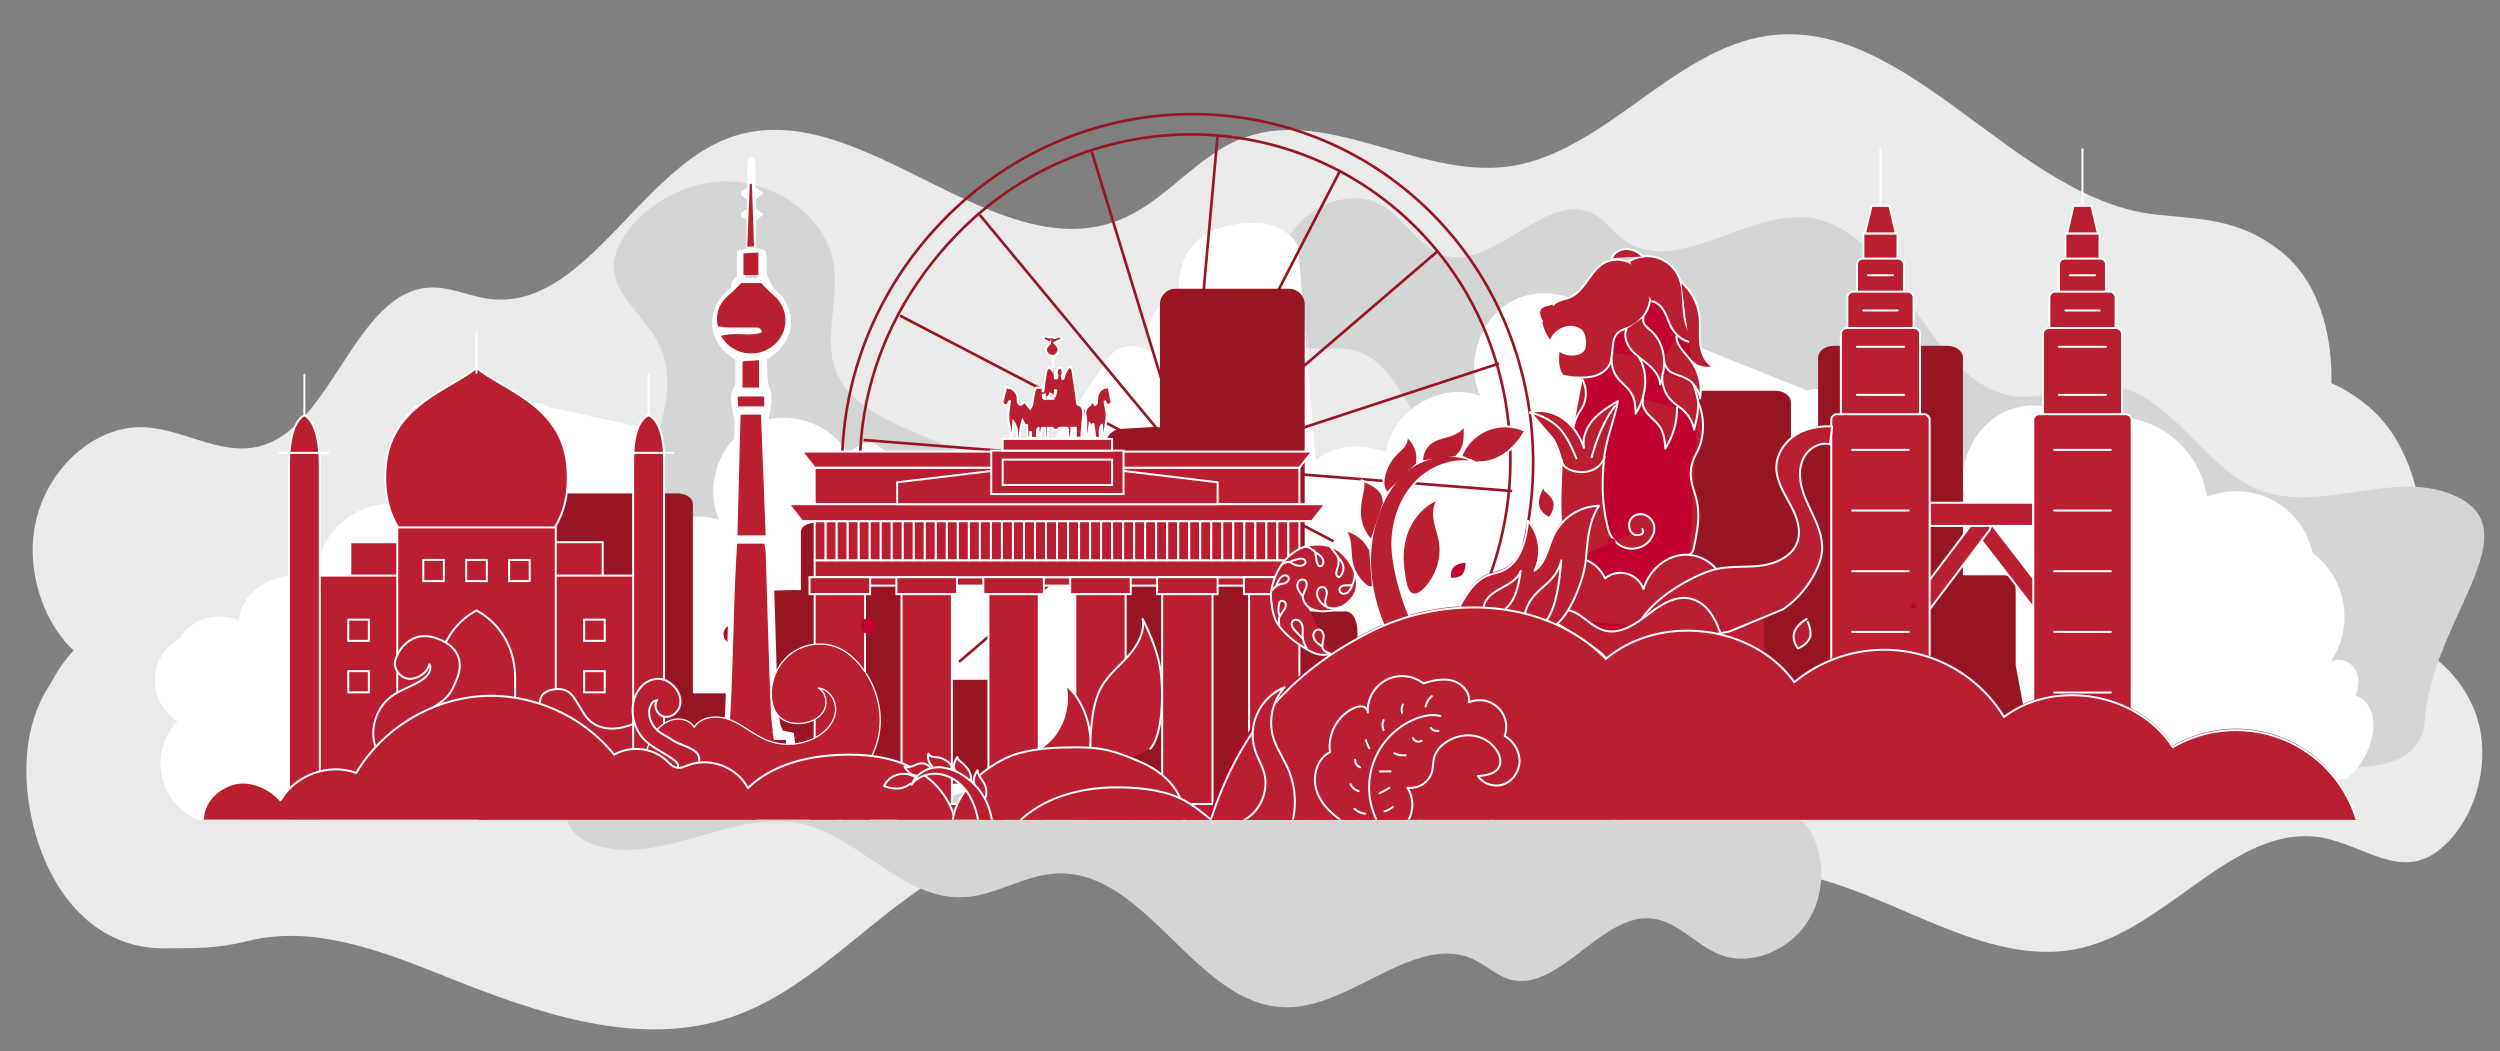 <svg xmlns="http://www.w3.org/2000/svg" xmlns:xlink="http://www.w3.org/1999/xlink" viewBox="0 0 1870.46 786.56"><rect x="0" y="0" width="1870.46" height="786.56" fill="#808080" stroke="none"/><defs><style>.a,.g,.o{fill:none;}.b{fill:#eaeaea;}.c{fill:#d4d5d5;}.d{clip-path:url(#a);}.e{fill:#fff;}.f{clip-path:url(#b);}.g,.h{stroke:#981524;}.g,.j,.k,.l,.m,.o{stroke-linecap:round;}.g,.j,.l,.m,.o{stroke-linejoin:round;}.g{stroke-width:2px;}.h{fill:#981524;stroke-width:3px;}.h,.k{stroke-miterlimit:10;}.i{fill:#c10230;}.j,.k,.l,.m,.n{fill:#ba1f31;}.j,.k,.m{stroke:#fff;}.j,.k,.o{stroke-width:1.5px;}.l{stroke:#ba1f31;}.o{stroke:#eaeaea;}.p{clip-path:url(#c);}.q{clip-path:url(#d);}</style><clipPath id="a"><rect class="a" x="16.67" y="10.39" width="1858" height="602.83"/></clipPath><clipPath id="b"><rect class="a" x="366.49" y="60.18" width="593.98" height="556.18" transform="translate(-2.35 4.66) rotate(-0.4)"/></clipPath><clipPath id="c"><rect class="a" x="-403.39" y="-1727.47" width="2740.61" height="881.4"/></clipPath><clipPath id="d"><rect class="a" x="235.37" y="-1399.11" width="593.98" height="556.18" transform="translate(7.87 3.7) rotate(-0.4)"/></clipPath></defs><title>RH website illustrations with countries 1.3</title><path class="b" d="M1854.58,541.48c-10.9-42.5-54.08-73-95.07-67.14-30.33,4.33-58.24,25.78-88.69,21.73-59.65-7.94-86-105.7-146-103.14-16.14.69-31,9.2-46.81,12.4-73.13,14.77-125.49-80.39-198.06-99.44-107.64-28.24-206.1,118.51-312.26,84.39-32.95-10.59-59.72-37.63-92.81-47.67-71.07-21.57-141.42,40.54-215.1,37.47-75.18-3.14-137.39-72.95-212.55-76.56C334,298.07,260.42,439.37,149,459.86c-37.08,6.82-64.66,9.06-94.35,33.36-32.46,26.57-40.09,71.68-31.88,114.6C33.55,664.32,68.74,710,123,709.53c24.56-.23,38.66.47,62.51-5.5,49.36-12.36,100.52,7.65,148.25,26.74,68.81,27.52,144.4,54,213.89,30.08,63.11-21.75,108-81,167.51-111.93,58-30.13,126.58-31.23,190.14-16.87,101.77,23,204.27,83.67,303.59,52.6,30.22-9.46,58.12-27.19,89.33-32.11,89.34-14.1,174.86,79.12,262.4,55.87,65.79-17.47,117.06-98.09,183.12-80.24,31.34,8.47,56.22,30.48,84.34,5.15C1851.81,612,1862.75,573.38,1854.58,541.48Z"/><path class="c" d="M454.27,634.5c46.68,8.55,96-27.6,142.58-18.74,45.69,8.69,78.93,59,126,55.4,21.9-1.71,42.63-15.32,64.53-17.4,70.56-6.69,107.54,102.5,178.07,99.81,47.55-1.8,94.83-55.77,137.33-35.63,9.22,4.37,17,12,26.74,14.8,36.37,10.34,68.16-49.07,106-45.57,19.32,1.79,33,19.71,50.93,26.9,24.21,9.73,55.56-3.74,69-29.66,10.11-19.45,9.55-46-1.61-63.25-13.21-20.45-32-9.82-52.55-8.88-43.37,2-62-57.59-99.53-78.43-50-27.72-117.3,20.2-169.85-1.86-18.36-7.71-32.64-23.21-49.67-33.71-56-34.48-128.51-10.07-194.6-9.94-41.27.08-83.16-10.57-113.93-38.46-12.77-11.57-23.33-25.79-33.71-40.16a738.59,738.59,0,0,0-83.53,13.49c2.6,15.79-110.56-2.45-106.74,52.36C454.68,546.81,384,621.63,454.27,634.5Z"/><g class="d"><path class="b" d="M25.49,397.11c6.71-44.59,44.6-79.75,83.4-77.41,28.71,1.73,56.55,21.24,84.69,14.35,55.11-13.49,71.82-116.17,128.09-118.91,15.15-.74,29.7,6.66,44.78,8.52,69.58,8.61,110.76-93.73,177.06-119.78C641.84,65.26,745.86,207,842.33,162.51c29.95-13.82,52.77-44,82.89-57.24,64.68-28.49,135.52,28.94,204.16,19.19,70-9.95,122.49-87.16,192.47-97.61,105.43-15.73,185.72,122.67,291.58,133.72,35.23,3.68,61.2,3.5,90.94,25.78,32.52,24.35,43.33,70,39.16,114.74-5.49,59-34.67,109-85.43,113.36-23,2-36.11,3.94-58.89-.05-47.15-8.26-93.35,16.86-136.42,40.72-62.08,34.41-130.59,68.38-197.52,50-60.78-16.67-107.56-73.45-165.74-99.86-56.69-25.72-120.89-20.7-179.14-.28-93.28,32.71-184.15,104.16-279.54,81.17-29-7-56.56-22.68-86.14-24.94-84.68-6.46-157,96.85-240.76,80.84C251,530,196.5,451.91,136.19,476.14c-28.61,11.5-50.07,36.31-78.43,12.84C33.82,469.18,20.44,430.58,25.49,397.11Z"/><path class="b" d="M25.53,551.13c7-52.23,46.4-93.42,86.76-90.68,29.87,2,58.84,24.87,88.11,16.81,57.34-15.81,74.72-136.1,133.26-139.31,15.76-.86,30.9,7.8,46.59,10C452.63,358,495.48,238.13,564.45,207.62,666.74,162.37,775,328.46,875.32,276.3c31.15-16.19,54.89-51.5,86.23-67.05,67.29-33.38,141,33.9,212.39,22.47,72.86-11.65,127.44-102.1,200.24-114.34C1483.86,99,1567.39,261.09,1677.53,274c36.64,4.31,63.66,4.1,94.6,30.2,33.83,28.53,45.07,82,40.74,134.41-5.72,69.07-36.07,127.71-88.88,132.8-23.9,2.3-37.56,4.62-61.26-.06-49.06-9.67-97.12,19.75-141.92,47.71-64.59,40.3-135.87,80.1-205.49,58.6-63.23-19.52-111.9-86-172.43-117-59-30.13-125.76-24.25-186.37-.32-97,38.31-191.57,122-290.81,95.08-30.2-8.19-58.84-26.57-89.61-29.22C488,618.68,412.74,739.72,325.62,721c-65.47-14.1-122.18-105.63-184.92-77.24-29.77,13.47-52.09,42.54-81.6,15C34.2,635.55,20.28,590.33,25.53,551.13Z"/><path class="c" d="M1832.28,369.12c-44.07-16.36-97,14.47-141-2.21-43.09-16.35-68.21-75.15-114.35-78.57-21.49-1.59-43.53,9.69-65.07,8.5-69.4-3.84-89.83-125.86-158.63-134-46.39-5.47-99.91,44.65-138.28,16.6-8.32-6.09-14.74-15.43-23.85-19.92-33.82-16.67-73.07,41.66-109.3,32-18.49-4.9-29.24-26.11-45.6-36.56-22.11-14.12-54.43-4.64-71.16,20.86-12.55,19.14-15.77,47.48-7.39,67.6,9.92,23.83,29.63,15.43,49.73,17.63,42.35,4.63,51.95,71,85.45,99,44.57,37.29,116.66-3.27,164.52,28.39,16.72,11.06,28.38,29.79,43.42,43.62,49.41,45.41,123.24,30.7,187.38,40.84,40,6.33,79.18,24.17,105.09,58.65,10.75,14.31,19,31.1,27,48a663.78,663.78,0,0,0,83-1.39c-.29-17.22,106.92,19.8,111-39.16C1819.47,462.43,1898.69,393.76,1832.28,369.12Z"/><path class="e" d="M1762.13,520.5c3-6.29,3.44-14.1-.24-20s-12.05-8.91-18.07-5.43A59.94,59.94,0,0,0,1732,415q-.9-.74-1.77-1.41a58.5,58.5,0,0,0-78-42.29l-1.27-.77A70.17,70.17,0,0,0,1557,316.28c-14.13-11.34-33.78-16.14-51.13-10.55-26.39,8.51-43.09,39.65-35.56,66.34-27.2-15.45-66.83,0-76.37,29.8-11.3-5.38-23.82-9.07-36.26-7.66s-24.7,8.67-29.55,20.21c-15.89-13.59-39.11-12.77-51.36,4.17l-35.19,111.08,300.57,83.67L1755,582.68c11.69-7.61,21-26.54,20.81-40.49C1775.73,533,1771.13,522.56,1762.13,520.5Z"/><path class="e" d="M829.39,267.57c12.64-16.65,32.73-4,32.73-4A31.3,31.3,0,0,1,862.7,236c7.46-14.93,19.52-12.06,19.52-12.06S874.75,178,919,168.81s52.25,16.08,52.25,16.08l24,292.05S974,550.67,956.46,550.67s-140-65-140-65L775.27,348.23Z"/><path class="e" d="M907.29,488.66l310.13,34L1422.51,458c10.3-9.4,16.4-29.59,14-43.33-1.59-9.09-7.81-18.61-17-19.19,1.92-6.68,1.11-14.47-3.47-19.7s-13.33-6.84-18.71-2.43a59.92,59.92,0,0,0-24.6-77.14c-7.31-4.19-12.92-6.82-20.89-4.07l-122.88-49.5c-11.66-12.17-24.94,4-24.94,4-13.56-24.19-47.39-34.39-72.06-21.73s-36.12,46.09-24.38,71.21c-29.34-10.86-65.94,10.8-70.55,41.74-12-3.48-25-5.1-37-1.7s-23,12.55-25.9,24.72c-17.87-10.84-40.66-6.29-50,12.42Z"/><path class="e" d="M643.68,439c-3.1-8.69-10.84-17-20-16,.76-6.92-1.35-14.45-6.75-18.83s-14.28-4.5-18.84.75A60,60,0,0,0,560.8,333c-7.92-2.89-13.89-4.53-21.28-.48L410.05,304.5c-13.55-10-23.9,8.18-23.9,8.18-17.45-21.56-52.52-25.9-74.7-9.26s-27.82,51.53-12,74.31c-30.75-5.76-63.18,21.77-62.49,53-12.44-1.41-25.48-.81-36.78,4.57s-20.53,16.25-21.35,28.74c-16.87-6.65-35.4-1.26-44,13.33a36,36,0,0,0-2,62.3,45.68,45.68,0,1,0,70.71,57.36L446,582.42,637.2,484.1C645.77,473.09,648.37,452.17,643.68,439Z"/><g class="f"><path class="c" d="M540.15,135.79c40.88-1.51,79,27.39,83.85,63.62,3.61,26.81-8.75,55.89,2.43,80.67,21.89,48.56,116.28,46.23,128.81,97.71,3.38,13.86-.6,28.58.44,42.82,4.83,65.73,103.3,86.06,138.37,142.77,52,84.1-55.5,204.66,1.43,286,17.67,25.26,48.6,41.12,65.81,66.63,37,54.8-1.44,130.13,19.55,191.82,21.42,62.94,99.55,98,121.4,160.83,32.92,94.62-75.86,192.69-66.7,292.34,3,33.16,7.86,57.11-6.63,88.42-15.84,34.24-54.5,52.11-95.1,56-53.45,5.12-103.24-13.16-116.21-59.28-5.88-20.87-10-32.65-10.53-54.37-1.1-45-31.75-83.28-60.71-118.92-41.76-51.37-84.29-108.75-80-173.71,3.93-59,46.08-112,59.14-170.31,12.72-56.78-3.26-115.19-31.89-165.44C647.81,883,567.92,811.4,571.26,719.36c1-28,10-56.14,6.75-83.85-9.44-79.3-114.37-128.23-115.14-208.31-.57-60.2,59.18-124,26.8-175.53-15.37-24.43-41.3-39.95-25.5-70.19C477.5,156,509.46,136.92,540.15,135.79Z"/></g><path class="e" d="M338,581.71l310.13,34,205.09-64.64c10.3-9.4,16.4-29.58,14-43.32-1.59-9.1-7.81-18.62-17-19.2,1.92-6.68,1.11-14.46-3.47-19.69S833.41,462,828,466.44a59.92,59.92,0,0,0-24.6-77.14c-7.31-4.19-12.92-6.81-20.89-4.06L659.66,335.73c-11.66-12.17-24.94,4-24.94,4-13.56-24.18-47.39-34.39-72.06-21.73s-36.12,46.09-24.38,71.21C508.94,378.37,472.34,400,467.73,431c-12-3.49-25-5.1-37-1.71s-23,12.55-25.9,24.72c-17.87-10.84-40.66-6.28-50,12.42Z"/><path class="g" d="M637.76,412.77c-21.33-85.85,1.24-179,67.5-247.51C805.85,61.24,969.42,58.45,1070.6,159c69.57,69.15,91.87,171.53,66.12,261.08"/><path class="g" d="M660.92,437.2c-35.8-88.28-16.13-188.28,54.76-261.58C810.19,77.88,963.89,75.26,1059,169.76c69.39,69,87.71,172.05,56.15,259.94"/><line class="g" x1="656.88" y1="424.34" x2="1120.63" y2="272.25"/><line class="g" x1="926.42" y1="471.18" x2="816.99" y2="114.17"/><line class="g" x1="674.05" y1="236.51" x2="996.97" y2="404.57"/><line class="g" x1="820.09" y1="481.3" x2="1001.97" y2="128.97"/><line class="g" x1="647.03" y1="329.27" x2="1130.48" y2="367.32"/><line class="g" x1="877.66" y1="471.37" x2="910.87" y2="102.86"/><line class="g" x1="733.47" y1="161.3" x2="966.22" y2="442.14"/><line class="g" x1="718.2" y1="494.65" x2="1075.32" y2="188.2"/><path class="h" d="M1014.11,551.45v-80.1c-1.3-14.32-8.47-12.37-8.47-12.37h-31V227.8a10.32,10.32,0,0,0-10.28-10.28H879.6a10.31,10.31,0,0,0-10.28,10.28v93.54l-6.59-.36-23.54,1.38a10.32,10.32,0,0,0-10.28,10.28V565.57a25.35,25.35,0,0,0-13.11,15c-3.31,10.88,2.84,34.07,2.84,34.07l203.51-2.84Z"/><path class="h" d="M1377.93,529V472.62c-1.31-10.09-8.47-8.71-8.47-8.71h-31V301.07c0-4-4.63-7.24-10.28-7.24h-84.8c-5.65,0-10.28,3.26-10.28,7.24V367l-6.59-.26-23.53,1c-5.66,0-10.28,3.26-10.28,7.25V539s-9.8,2.93-13.11,10.6,2.84,24,2.84,24l203.51-2Z"/><path class="i" d="M1161.33,227.19l-4.2,1.18a8.62,8.62,0,0,0-4.32,2.14,5.85,5.85,0,0,0-1.1,5,17.47,17.47,0,0,0,2.1,4.89,1.8,1.8,0,0,0,.86.92,1.71,1.71,0,0,0,1.43-.38,14.89,14.89,0,0,0,6.56-12.73"/><path class="i" d="M1153.4,242.18a35.18,35.18,0,0,0,6.67,13.62c2-7.73,11-12.89,18.65-10.75a9.76,9.76,0,0,1,4.31,2.33c2.29,2.27,2.79,5.77,2.85,9,0,2-.1,4.15-1.29,5.76a7.84,7.84,0,0,1-4.69,2.69,17.06,17.06,0,0,1-13.77-2.82c-.63,6.56-1.06,13.88,3.06,19a54.57,54.57,0,0,0,19.45,1.14c6.58-.63,13.29-4.1,15.93-10.16,3.32-7.64,0-18.3,6.53-23.51,2.09-1.67,4.78-2.33,7.26-3.33a26.5,26.5,0,0,0,1.36-48.55c-5.64-2.65-12.44-3.18-18.11-.58-11.63,5.34-15.32,21.52-27.13,26.46-4.2,1.76-9.36,2.06-12.26,5.57"/><path class="i" d="M1219.2,195.37a25.75,25.75,0,0,1,36.4,10.77c3.93,8,3.42,17.41,4.16,26.33s3.54,18.72,11.31,23.15c-8.09,2.53-16.77-3.43-20.71-10.94-1.94-3.68-3.09-7.73-5.08-11.38s-5.08-7-9.15-7.86"/><path class="i" d="M1216.81,246.34c-2.08,5.31.29,11.44,4,15.76s8.65,7.4,12.94,11.16,8.12,8.67,8.38,14.37a48.69,48.69,0,0,0,2.64-21c-.85-7.08-3.88-14-9.14-18.83a36.72,36.72,0,0,1-4.67-4.4c-1.31-1.69-2.09-4-1.31-6"/><path class="i" d="M1245,268c-.21,3.87,2.08,8.83,5.51,10.63s7.32,2.6,10.76,4.4A20.78,20.78,0,0,1,1272,298.1a37.94,37.94,0,0,0-7.13-28.6c-4.29-5.68-10.52-10.9-10.6-18"/><path class="i" d="M1206.14,263.8c-.65,4.54-.46,10.5,1.62,14.9,3.46,7.34,10,9.78,13.59,17.06,2.05,4.18,2.27,9,2.45,13.62,8.07-12.29,10.18-30.93,1.78-43"/><path class="i" d="M1257.82,211.05a40.1,40.1,0,0,1,13.65,25.27c.87,6.93-.09,14,.67,20.92s3.84,14.29,10.13,17.32c-5.57,1.62-13.26,0-16.84-4.6"/><path class="i" d="M1177.39,319.21a29.49,29.49,0,0,1,3.84-10.12c.78-1.28,1.66-2.5,2.41-3.81,3.66-6.38,4.51-12.1,1-18.59l-1.5-3.37L1234.9,210l32.36,33-.67,48.16,5.24,13.3c4.62,10.09,3.5,21-.93,31.22-1.11,2.56-2.59,4.95-3.65,7.53a28.14,28.14,0,0,0-2.15,13.38c.44,6.48,3.26,12.54,4.59,18.89,2.3,11,0,22.44-2.2,33.47l1.21,38.14-84.92-1.24s-9.27-28.82-9.81-30.17a110.34,110.34,0,0,1-5.24-18.64c-2.85-19.5.28-49.18-.47-52.31-3.75-15.53-10.75-26.84-23.72-36.17,8.55-2.57,18.15-.31,25.4,4.91S1177.39,319.21,1177.39,319.21Z"/><path class="i" d="M1125.55,458.29c.1-.81.63-5.61.75-6.41,1.27-8.51,6.14-16.62,13.59-20.91s17.46-4.24,24.35.9c1.3-8.42,10.23-14.43,18.73-13.8s16,6.89,19.5,14.64a18,18,0,0,1,28.33,7.85c3.65-12.31,14.08-22.79,26.75-24.94s26.74,5.2,30.87,17.37c3-5.17,10.44-6.56,15.9-4.08s7.51,13.18,9.39,18.87c0,0,7.75-7.61,18.81,5.19,12.33,14.28-2.87,57-2.87,57"/><path class="i" d="M1244.05,279.35c-.35-.3-.38,4.81-.34,5.27a24.92,24.92,0,0,0,8.3,16.53c2.19,1.92,4.71,3.44,6.91,5.34a26.26,26.26,0,0,1,8.61,15c1.32-5.94,2.8-11.74,3.08-17.82a27.4,27.4,0,0,0-1.24-8.22c-.71-2.58-1.92-8.64-4.26-9.92"/><path class="i" d="M1146.53,309.13a44.48,44.48,0,0,1,17.18,8.57c9.76,7.91,14.33,22.53,19.27,34.07"/><path class="i" d="M1209.4,304c-.36-.55-1.19,0-1.59.49-9.56,12.59-16.19,31.75-19.2,47.27"/><path class="i" d="M1206.06,192.83c1.85-4.12,6.49-6.59,11-6.53a17.66,17.66,0,0,1,12,5.56"/><path class="i" d="M1168.62,344.3c-.18,3.89,3.8,6.63,7.52,7.77a22.8,22.8,0,0,0,14.42-.07,16.48,16.48,0,0,0,10.06-10"/><path class="i" d="M1229.26,298.67c-1.07,3.9,1,8,3.63,11.06s6,5.48,8.36,8.77c3.5,4.88,4.49,11.12,4.65,17.12a55.94,55.94,0,0,0,8.83-30.65"/><path class="j" d="M1161.33,227.19l-4.2,1.18a8.62,8.62,0,0,0-4.32,2.14,5.85,5.85,0,0,0-1.1,5,17.47,17.47,0,0,0,2.1,4.89,1.8,1.8,0,0,0,.86.92,1.71,1.71,0,0,0,1.43-.38,14.89,14.89,0,0,0,6.56-12.73"/><path class="j" d="M1153.4,242.18a35.18,35.18,0,0,0,6.67,13.62c2-7.73,11-12.89,18.65-10.75a9.76,9.76,0,0,1,4.31,2.33c2.29,2.27,2.79,5.77,2.85,9,0,2-.1,4.15-1.29,5.76a7.84,7.84,0,0,1-4.69,2.69,17.06,17.06,0,0,1-13.77-2.82c-.63,6.56-1.06,13.88,3.06,19a54.57,54.57,0,0,0,19.45,1.14c6.58-.63,13.29-4.1,15.93-10.16,3.32-7.64,0-18.3,6.53-23.51,2.09-1.67,4.78-2.33,7.26-3.33a26.5,26.5,0,0,0,1.36-48.55c-5.64-2.65-12.44-3.18-18.11-.58-11.63,5.34-15.32,21.52-27.13,26.46-4.2,1.76-9.36,2.06-12.26,5.57"/><path class="j" d="M1219.2,195.37a25.75,25.75,0,0,1,36.4,10.77c3.93,8,3.42,17.41,4.16,26.33s3.54,18.72,11.31,23.15c-8.09,2.53-16.77-3.43-20.71-10.94-1.94-3.68-3.09-7.73-5.08-11.38s-5.08-7-9.15-7.86"/><path class="j" d="M1216.81,246.34c-2.08,5.31.29,11.44,4,15.76s8.65,7.4,12.94,11.16,8.12,8.67,8.38,14.37a48.69,48.69,0,0,0,2.64-21c-.85-7.08-3.88-14-9.14-18.83a36.72,36.72,0,0,1-4.67-4.4c-1.31-1.69-2.09-4-1.31-6"/><path class="j" d="M1245,268c-.21,3.87,2.08,8.83,5.51,10.63s7.32,2.6,10.76,4.4A20.78,20.78,0,0,1,1272,298.1a37.94,37.94,0,0,0-7.13-28.6c-4.29-5.68-10.52-10.9-10.6-18"/><path class="j" d="M1206.14,263.8c-.65,4.54-.46,10.5,1.62,14.9,3.46,7.34,10,9.78,13.59,17.06,2.05,4.18,2.27,9,2.45,13.62,8.07-12.29,10.18-30.93,1.78-43"/><path class="j" d="M1257.82,211.05a40.1,40.1,0,0,1,13.65,25.27c.87,6.93-.09,14,.67,20.92s3.84,14.29,10.13,17.32c-5.57,1.62-13.26,0-16.84-4.6"/><path class="j" d="M1176.86,418.65c-1.45-.11-2.35-1.6-2.89-2.95a110.34,110.34,0,0,1-5.24-18.64c-2.85-19.5.28-49.18-.47-52.31-3.75-15.53-10.75-26.84-23.72-36.17,8.55-2.57,18.15-.31,25.4,4.91s12.28,13.11,15.16,21.56c-1.38-7.55,1.94-15.35,7-21.12s11.75-9.83,18.33-13.78c-2.73,14.71-9,28.7-10.33,43.65-1.78,19.08-1.52,34.32,3.32,52.78,1.22,4.65,8.86,18.07,24.17,12.69a16.92,16.92,0,0,0,9.52-9.92c2.77-7.62-3.43-15.73-11.08-14.55-10.31,1.6-8.31,15.52-1.38,15.52s4.15-4.44,4.15-4.44"/><path class="j" d="M1122.89,458.65c.1-.82.64-5.69.76-6.5,1.29-8.63,6.23-16.86,13.78-21.21s17.71-4.3,24.7.92c1.32-8.54,10.37-14.64,19-14s16.17,7,19.76,14.85a18.29,18.29,0,0,1,28.74,8c3.7-12.49,14.28-23.11,27.12-25.29s27.12,5.27,31.3,17.61c3.09-5.24,10.6-6.65,16.13-4.14s7.61,13.37,9.52,19.14c0,0,7.87-7.72,19.08,5.27,12.5,14.47-2.91,57.78-2.91,57.78"/><path class="j" d="M1264.11,414.71c2.59-1.2,2.81-2.94,3.38-5.74,2.25-11,4.5-22.44,2.2-33.47-1.33-6.35-4.15-12.41-4.59-18.89a28.14,28.14,0,0,1,2.15-13.38c1.06-2.58,2.54-5,3.65-7.53,4.43-10.18,4.34-24.55-.29-34.64"/><path class="j" d="M1244.05,279.35c-.35-.3-.38,4.81-.34,5.27a24.92,24.92,0,0,0,8.3,16.53c2.19,1.92,4.71,3.44,6.91,5.34a26.26,26.26,0,0,1,8.61,15c1.32-5.94,2.8-11.74,3.08-17.82a27.4,27.4,0,0,0-1.24-8.22c-.71-2.58-1.92-8.64-4.26-9.92"/><path class="j" d="M1146.53,309.13a44.48,44.48,0,0,1,17.18,8.57c9.76,7.91,14.33,22.53,19.27,34.07"/><path class="j" d="M1209.4,304c-.36-.55-1.19,0-1.59.49-9.56,12.59-16.19,31.75-19.2,47.27"/><path class="j" d="M1206.06,192.83c1.85-4.12,6.49-6.59,11-6.53a17.66,17.66,0,0,1,12,5.56"/><path class="j" d="M1168.62,344.3c-.18,3.89,3.8,6.63,7.52,7.77a22.8,22.8,0,0,0,14.42-.07,16.48,16.48,0,0,0,10.06-10"/><path class="j" d="M1229.26,298.67c-1.07,3.9,1,8,3.63,11.06s6,5.48,8.36,8.77c3.5,4.88,4.49,11.12,4.65,17.12a55.94,55.94,0,0,0,8.83-30.65"/><path class="j" d="M1184,284.15a22.21,22.21,0,0,1-.32,21.13c-.75,1.31-1.63,2.53-2.41,3.81a29.49,29.49,0,0,0-3.84,10.12"/><path class="h" d="M745.48,555.12v-39c-1.3-7-8.46-6-8.46-6H706V397.55c0-2.75-4.62-5-10.28-5H611c-5.65,0-10.28,2.25-10.28,5v45.54l-6.59-.17-23.53.67c-5.66,0-10.28,2.25-10.28,5V562s-9.8,2-13.11,7.32S550,585.91,550,585.91l203.51-1.38Z"/><path class="h" d="M556.37,577.51V527.9c-1.3-8.88-8.46-7.67-8.46-7.67h-31V377c0-3.51-4.63-6.37-10.29-6.37H421.86c-5.65,0-10.28,2.86-10.28,6.37V435l-6.59-.23-23.53.86c-5.66,0-10.28,2.87-10.28,6.37V586.26s-9.8,2.58-13.11,9.32,2.84,21.11,2.84,21.11l203.51-1.76Z"/><path class="k" d="M403,407.91s25.92-16.4,21.25-60.79-48.47-55.78-67.74-72c-19.27,16.2-63.06,27.59-67.74,72S310,407.91,310,407.91Zm0,0"/><rect class="k" x="262.08" y="405.68" width="188.85" height="146.82"/><rect class="k" x="227.72" y="430.64" width="257.57" height="163.71"/><rect class="k" x="297.23" y="394.57" width="118.56" height="157.92"/><rect class="k" x="260.55" y="463.64" width="15.42" height="15.84"/><rect class="k" x="260.55" y="502.13" width="15.42" height="15.84"/><rect class="k" x="437.05" y="463.64" width="15.42" height="15.84"/><rect class="k" x="437.05" y="502.13" width="15.42" height="15.84"/><path class="k" d="M356.5,456.82s-28.9,13-28.9,50.81V552.5h57.81V507.63c0-37.79-28.91-50.81-28.91-50.81Zm0,0"/><path class="k" d="M496.84,344v230.5H473.72V344c0-19.21,4.57-30.15,11.56-33.43,7,3.28,11.56,14.22,11.56,33.43Zm0,0"/><path class="k" d="M239.29,348.93V613.25H216.14V484.73l0-11.56V348.93c0-22,4.54-34.57,11.56-38.33,7,3.76,11.56,16.31,11.56,38.33Zm0-3.59"/><rect class="k" x="316.68" y="418.93" width="15.42" height="15.84"/><rect class="k" x="380.91" y="418.93" width="15.42" height="15.84"/><rect class="k" x="348.8" y="418.93" width="15.42" height="15.84"/><line class="k" x1="208.98" y1="338.84" x2="245.81" y2="338.84"/><line class="k" x1="466.88" y1="338.84" x2="503.71" y2="338.84"/><line class="k" x1="227.73" y1="310.6" x2="227.73" y2="280.55"/><line class="k" x1="485.29" y1="310.6" x2="485.29" y2="280.55"/><line class="k" x1="356.5" y1="278.9" x2="356.5" y2="248.85"/><rect class="k" x="609.52" y="431.83" width="362.67" height="6.33"/><rect class="k" x="609.52" y="419.16" width="362.67" height="12.67"/><rect class="k" x="609.52" y="349.91" width="362.67" height="27.31"/><rect class="k" x="609.52" y="389.89" width="8.24" height="29.27"/><rect class="k" x="617.76" y="389.89" width="8.24" height="29.27"/><rect class="k" x="626" y="389.89" width="8.24" height="29.27"/><rect class="k" x="634.24" y="389.89" width="8.24" height="29.27"/><rect class="k" x="642.49" y="389.89" width="8.24" height="29.27"/><rect class="k" x="650.73" y="389.89" width="8.24" height="29.27"/><rect class="k" x="658.97" y="389.89" width="8.24" height="29.27"/><rect class="k" x="667.21" y="389.89" width="8.24" height="29.27"/><rect class="k" x="675.46" y="389.89" width="8.24" height="29.27"/><rect class="k" x="683.7" y="389.89" width="8.24" height="29.27"/><rect class="k" x="691.94" y="389.89" width="8.24" height="29.27"/><rect class="k" x="700.18" y="389.89" width="8.24" height="29.27"/><rect class="k" x="708.43" y="389.89" width="8.24" height="29.27"/><rect class="k" x="716.67" y="389.89" width="8.24" height="29.27"/><rect class="k" x="724.91" y="389.89" width="8.24" height="29.27"/><rect class="k" x="733.15" y="389.89" width="8.24" height="29.27"/><rect class="k" x="741.4" y="389.89" width="8.24" height="29.27"/><rect class="k" x="749.64" y="389.89" width="8.24" height="29.27"/><rect class="k" x="757.88" y="389.89" width="8.24" height="29.27"/><rect class="k" x="766.12" y="389.89" width="8.24" height="29.27"/><rect class="k" x="774.37" y="389.89" width="8.24" height="29.27"/><rect class="k" x="782.61" y="389.89" width="8.24" height="29.27"/><rect class="k" x="790.85" y="389.89" width="8.24" height="29.27"/><rect class="k" x="799.09" y="389.89" width="8.24" height="29.27"/><rect class="k" x="807.34" y="389.89" width="8.24" height="29.27"/><rect class="k" x="815.58" y="389.89" width="8.24" height="29.27"/><rect class="k" x="823.82" y="389.89" width="8.24" height="29.27"/><rect class="k" x="832.06" y="389.89" width="8.24" height="29.27"/><rect class="k" x="840.31" y="389.89" width="8.24" height="29.27"/><rect class="k" x="848.55" y="389.89" width="8.24" height="29.27"/><rect class="k" x="856.79" y="389.89" width="8.24" height="29.27"/><rect class="k" x="865.03" y="389.89" width="8.24" height="29.27"/><rect class="k" x="873.27" y="389.89" width="8.24" height="29.27"/><rect class="k" x="881.52" y="389.89" width="8.24" height="29.27"/><rect class="k" x="889.76" y="389.89" width="8.24" height="29.27"/><rect class="k" x="898" y="389.89" width="8.24" height="29.27"/><rect class="k" x="906.24" y="389.89" width="8.24" height="29.27"/><rect class="k" x="914.49" y="389.89" width="8.24" height="29.27"/><rect class="k" x="922.73" y="389.89" width="8.24" height="29.27"/><rect class="k" x="930.97" y="389.89" width="8.24" height="29.27"/><rect class="k" x="939.21" y="389.89" width="8.24" height="29.27"/><rect class="k" x="947.46" y="389.89" width="8.24" height="29.27"/><rect class="k" x="955.7" y="389.89" width="8.24" height="29.27"/><rect class="k" x="963.94" y="389.89" width="8.24" height="29.27"/><rect class="k" x="605.68" y="601.56" width="45.33" height="12.67"/><rect class="k" x="605.68" y="431.83" width="45.33" height="12.67"/><rect class="k" x="609.52" y="444.5" width="37.67" height="157.06"/><rect class="k" x="670.68" y="601.56" width="45.33" height="12.67"/><rect class="k" x="670.68" y="431.83" width="45.33" height="12.67"/><rect class="k" x="674.52" y="444.5" width="37.67" height="157.06"/><rect class="k" x="735.68" y="601.56" width="45.33" height="12.67"/><rect class="k" x="735.68" y="431.83" width="45.33" height="12.67"/><rect class="k" x="739.52" y="444.5" width="37.67" height="157.06"/><rect class="k" x="800.68" y="601.56" width="45.33" height="12.67"/><rect class="k" x="800.68" y="431.83" width="45.33" height="12.67"/><rect class="k" x="804.52" y="444.5" width="37.67" height="157.06"/><rect class="k" x="865.68" y="601.56" width="45.33" height="12.67"/><rect class="k" x="865.68" y="431.83" width="45.33" height="12.67"/><rect class="k" x="869.52" y="444.5" width="37.67" height="157.06"/><rect class="k" x="930.68" y="601.56" width="45.33" height="12.67"/><rect class="k" x="930.68" y="431.83" width="45.33" height="12.67"/><rect class="k" x="934.52" y="444.5" width="37.67" height="157.06"/><polygon class="k" points="981.52 389.89 600.18 389.89 590.18 377.22 991.52 377.22 981.52 389.89"/><polygon class="k" points="972.17 349.91 609.53 349.91 600.02 337.87 981.68 337.87 972.17 349.91"/><polygon class="k" points="911.02 377.22 911.02 360.86 791.12 346.39 671.22 360.86 671.22 377.22 911.02 377.22"/><rect class="k" x="741.62" y="337.14" width="99" height="32.5"/><rect class="k" x="750.18" y="328.39" width="81.88" height="8.75"/><rect class="k" x="750.18" y="343.89" width="81.88" height="19"/><path class="k" d="M751.91,303.12c1.61.47,2.2-.54,2.65-1.8.14-.37.32-.73.49-1.1l.46,0a23,23,0,0,1-.15,2.36c-1,5.5-1.52,10.93.08,16.48.7,2.46.4,5.22.52,7.84a2.67,2.67,0,0,1-.05.71h1.36c.31-4.12.59-8,.91-12.24a16.08,16.08,0,0,1,2.71,12.08c0,.06,0,.11,0,.16H763a43.54,43.54,0,0,1,2.06-13.1l2.12,4.17,1-.72c.13.14.26.22.27.3.16,3,.36,6.05.39,9.08a.56.56,0,0,1-.1.27h2.08v-4.35h.57v4.36h4.76c-.66-4.89-.32-7,.87-7.43.11,2.33.28,4.53.28,6.72a1.37,1.37,0,0,1-.22.71h1.5c.11-1.31.21-2.63.33-3.94,0-.48.24-.94.27-1.42.14-2.34.13-2.34,2.94-2a57.58,57.58,0,0,1-.13,7.31s0,0,0,0h1.8c.15-2.57.28-5,.42-7.42h3.19a2.84,2.84,0,0,0,4.47.67,2.47,2.47,0,0,1,1.44-.75c1.4-.1,2.82,0,4.22-.06,1.14-.06,1.52.41,1.53,1.48,0,2,.16,4,.13,6a.13.13,0,0,1,0,.06h2.09a6.44,6.44,0,0,1,0-2.63c.1-.78.32-1.55.36-2.33a24.2,24.2,0,0,0-.17-2.52h3.44v7.48h4.23c0-.73,0-1.4,0-2.07.18-2.67.39-5.33.61-8,.23-2.92.69-5.85.65-8.76,0-2.48-.73-4.86-3.57-5.84a2.2,2.2,0,0,1-1-1.54c-.38-2.34-.56-4.7-.89-7q-1.2-8.52-2.5-17a4.4,4.4,0,0,0-.77-1.81c-.67-.95-1.6-1.31-2.38-.2a23.87,23.87,0,0,0-2.41,4,29.65,29.65,0,0,0-1.2,4l-.58.18a5.26,5.26,0,0,1-.77-1.91c0-.75.77-1.49.74-2.21a8.79,8.79,0,0,0-.82-3.71,2.6,2.6,0,0,0-2.42-.21,8.1,8.1,0,0,0-1.24,3.38c-.11.58.51,1.26.53,1.9a6.74,6.74,0,0,1-.4,2.39,3,3,0,0,1-1.43-.1,17.67,17.67,0,0,1-.1-3.56,11.52,11.52,0,0,1,.79-2.34l-.64.06a8.34,8.34,0,0,1-.85-2.28c-.14-2.39,0-4.78-.15-7.17a2.08,2.08,0,0,1,1.3-2.25,4.4,4.4,0,0,0,.84-7.17,17.28,17.28,0,0,1-1.53-1.87l6-3c-1.24-.84-2.14-1.91-2.73-1.76-1.64.43-3.06,2.1-4.9.45,0,0-.17.14-.26.14-1,0-2.22.35-3.09,0-2.21-.94-2.21-1.05-3.66,1.4l5.39,2.8a7.17,7.17,0,0,1-1.2,1.64,4.37,4.37,0,0,0,.76,7.54c.65.32,1.36.53,2.26.87v10.87a4.52,4.52,0,0,0-.63-.85c-.77-.59-1.58-1.14-2.37-1.71a9.88,9.88,0,0,0-1.65,2.58,56.2,56.2,0,0,0-1,6c-.45,3.08-.87,6.17-1.3,9.25l-.49,0c.06-1.12.12-2.24.18-3.49-1.58,1-3.17,1.56-4.59.3a14.37,14.37,0,0,0-1.59,3,66.44,66.44,0,0,0-1.38,7.53,10.75,10.75,0,0,1-2,5.84c-1-1.34-2-2.51-2.81-3.74-1-1.49-1.72-1.49-2.79-.15a2.56,2.56,0,0,1-1.85.84,1.89,1.89,0,0,1-1.34-1.12,9.81,9.81,0,0,1-.55-3.22,8.14,8.14,0,0,0-2.58-6.26,21.51,21.51,0,0,0-3.3-2.23c-.6,1.14-1.82-.5-2.94-.83a17.16,17.16,0,0,1-.2,2.43c-.67,2.75-1.42,5.48-2.11,8.23A2.65,2.65,0,0,0,751.91,303.12ZM789.31,292l1,.16c-.31,1.35-.61,2.7-.91,4.05l-.44-.05C789.1,294.74,789.2,293.36,789.31,292Zm-5.7,5,.73.3c.49-1,1-2,1.38-2.82l2.6,1.89v2h-4.71Zm-1.88-1.84c0,1.09.09,2.15.15,3.42-2-.43-1.58-1.78-1.63-3Z"/><path class="k" d="M812.91,325.13a19.31,19.31,0,0,1,0,2.53h1.82c-.44-.71-.46-1.89-.31-3.78.17-2.14.5-4.27.82-6.91l1.52,1.86.89-1.59.51.18c.44,3.38.88,6.76,1.34,10.24H823c-.25-3.19-.71-6.42,1-9.42,0-.09.19-.14.39-.27.1.84.2,1.62.27,2.4.14,1.62.31,3.24.39,4.87a11.52,11.52,0,0,1-.1,2.42h1.38a81,81,0,0,1,.77-9.45c.73-4,1.4-7.9.3-11.94a50.42,50.42,0,0,1-.92-5.76l.48-.09c.12.37.12.85.37,1.09.64.62,1.55,1.71,2.07,1.57a4.65,4.65,0,0,0,2.23-2c.26-.42-.13-1.28-.26-1.93-.69-3.32-1.39-6.65-2.07-9.88-2.14,1-2.14,1-2.76.71a17.17,17.17,0,0,0-2.65,1.54,10.83,10.83,0,0,0-3.12,8.16c0,1.28,0,2.64-1.49,3.33-1.47-2.69-2.08-2.7-3.62-.27a3.14,3.14,0,0,1-.82.92,6.48,6.48,0,0,0-2.69,6.79C813.13,315.32,812.37,320.25,812.91,325.13Z"/><path class="h" d="M1506.59,497.72v-57c-1.3-10.19-8.46-8.8-8.46-8.8h-31V267.54c0-4-4.62-7.31-10.28-7.31h-84.79c-5.65,0-10.28,3.29-10.28,7.31v66.53l-6.59-.26-23.53,1c-5.66,0-10.28,3.29-10.28,7.31V507.76s-9.8,3-13.11,10.7,2.83,24.23,2.83,24.23l203.52-2Z"/><path class="i" d="M1158.78,462.91c-.6-.69-.19-1.77.34-2.51,4.58-6.42,14.73-5.06,21.45-.93s12.4,10.39,20,12.35c11.59,3,22.92-4.8,32.42-12.07s21-14.91,32.49-11.67c11.31,3.19,17.5,13.71,21.38,24.8"/><path class="j" d="M742.87,616.82c-2-7.14,13-33.1,21-43.9,6.49-8.78,17.55-13.29,24.37-21.81a46.81,46.81,0,0,0,9.08-38.62c12.7,10.36,19.81,30.67,18.34,47,.56-14.89,1.33-34,9.13-46.67,5.25-8.54,13.23-15,19.8-22.53s12-17.29,10.33-27.16c6.49,13.17,12.22,27,13.73,41.61s1.56,44.33-8,55.49"/><path class="i" d="M1092.38,452c5-8.78,10.61-18.12,19.87-22.15,3.87-1.69,8.13-2.32,12-4.05,13.34-6,17.58-22.65,19-37.2a34,34,0,0,1,4.86,37.19c8.79-6.09,10.14-18.29,15-27.82a38.83,38.83,0,0,1,33.22-20.74c-7.85,11.76-8.49,26.7-9.86,40.77s-4.41,29.3-15.19,38.44"/><path class="i" d="M1165.62,455.27c4.43-8.76,6.71-14.25,7.48-24,.4-5.08-.1-10.19.1-15.28s1.16-10.34,4.14-14.48c-6.89,3.67-13.41,12-16.32,19.26s-4.68,14.94-8.09,22-6.61,12.13-14.11,14.31"/><path class="i" d="M1110.22,453.24c1.41-6.36,7.6-10.31,13.34-13.39s12-6.55,14.19-12.69c-1.47,10.14-3.39,21.16-11,28"/><path class="i" d="M276.35,541.51a48.35,48.35,0,0,1,15.26-18.94c6.68-4.75,15-7.36,23.17-6.41.73.08,1.66.41,1.64,1.15"/><path class="i" d="M1093.74,430.11c-3.11,2.79-8.07,2.07-8.07,2.07s-1-4.84,2.12-8,8.8-3.09,8.8-3.09S1096.45,427.67,1093.74,430.11Z"/><path class="i" d="M1036.8,418.72c-2.08,5.8-9,8.33-9,8.33s-4.64-5.61-2.82-11.82c1.87-6.36,9.27-10.17,9.27-10.17S1038.62,413.66,1036.8,418.72Z"/><circle class="i" cx="649.84" cy="468.39" r="5.91"/><path class="i" d="M555.58,502.8a4.69,4.69,0,1,1-4.69-4.69A4.69,4.69,0,0,1,555.58,502.8Z"/><path class="i" d="M555.17,474.45a6.94,6.94,0,1,1-6.93-6.94A6.93,6.93,0,0,1,555.17,474.45Z"/><line class="j" x1="1406.92" y1="164.32" x2="1406.92" y2="111.71"/><line class="j" x1="1558.08" y1="164.32" x2="1558.08" y2="111.71"/><polygon class="j" points="1545.31 174.64 1570.86 174.64 1570.86 200.47 1545.31 200.47 1545.31 174.64 1545.31 174.64"/><polygon class="j" points="1569.66 174.64 1546.51 174.64 1551.42 154 1564.76 154 1569.66 174.64 1569.66 174.64"/><polygon class="j" points="1394.14 174.64 1419.7 174.64 1419.7 200.47 1394.14 200.47 1394.14 174.64 1394.14 174.64"/><polygon class="j" points="1418.5 174.64 1395.35 174.64 1400.25 154 1413.59 154 1418.5 174.64 1418.5 174.64"/><path class="j" d="M1575.67,197.93v29.18H1540.5V197.93a4.45,4.45,0,0,1,4.45-4.45h26.28a4.44,4.44,0,0,1,4.44,4.45Z"/><path class="j" d="M1528,459a6.64,6.64,0,0,1-5.28-2.6l-45.45-58.85a6.67,6.67,0,0,1,10.55-8.15l45.46,58.85A6.67,6.67,0,0,1,1528,459Z"/><path class="j" d="M1436.52,461.1a6.67,6.67,0,0,1-5.31-10.69l46-60.92a6.67,6.67,0,1,1,10.65,8l-46,60.92a6.65,6.65,0,0,1-5.33,2.66Z"/><polygon class="j" points="1521.27 393.5 1482.5 393.5 1443.74 393.5 1443.74 376.15 1521.27 376.15 1521.27 393.5 1521.27 393.5"/><path class="j" d="M1582.89,222.67v31.64h-49.61V222.67a4.45,4.45,0,0,1,4.45-4.45h40.71a4.45,4.45,0,0,1,4.45,4.45Z"/><path class="j" d="M1587.7,249.86v68.92h-59.22V249.86a4.44,4.44,0,0,1,4.45-4.44h50.32a4.45,4.45,0,0,1,4.45,4.44Z"/><path class="j" d="M1594.91,314.33v220h-73.64v-220a4.44,4.44,0,0,1,4.45-4.44h64.74a4.44,4.44,0,0,1,4.45,4.44Z"/><path class="j" d="M1424.51,197.93v29.18h-35.17V197.93a4.44,4.44,0,0,1,4.44-4.45h26.28a4.45,4.45,0,0,1,4.45,4.45Z"/><path class="j" d="M1431.72,222.67v31.64h-49.6V222.67a4.44,4.44,0,0,1,4.44-4.45h40.71a4.45,4.45,0,0,1,4.45,4.45Z"/><path class="j" d="M1436.53,249.86v68.92h-59.21V249.86a4.44,4.44,0,0,1,4.44-4.44h50.32a4.44,4.44,0,0,1,4.45,4.44Z"/><path class="j" d="M1443.74,314.33v220H1370.1v-220a4.44,4.44,0,0,1,4.45-4.44h64.75a4.44,4.44,0,0,1,4.44,4.44Z"/><line class="j" x1="1385.73" y1="518.13" x2="1428.11" y2="518.13"/><line class="j" x1="1385.73" y1="472.74" x2="1428.11" y2="472.74"/><line class="j" x1="1385.73" y1="427.35" x2="1428.11" y2="427.35"/><line class="j" x1="1385.73" y1="381.96" x2="1428.11" y2="381.96"/><line class="j" x1="1385.73" y1="336.58" x2="1428.11" y2="336.58"/><line class="j" x1="1536.89" y1="518.13" x2="1579.27" y2="518.13"/><line class="j" x1="1536.89" y1="472.74" x2="1579.27" y2="472.74"/><line class="j" x1="1536.89" y1="427.35" x2="1579.27" y2="427.35"/><line class="j" x1="1536.89" y1="381.96" x2="1579.27" y2="381.96"/><line class="j" x1="1536.89" y1="336.58" x2="1579.27" y2="336.58"/><line class="j" x1="1540.49" y1="295.44" x2="1575.67" y2="295.44"/><line class="j" x1="1540.49" y1="259.46" x2="1575.67" y2="259.46"/><line class="j" x1="1389.33" y1="295.44" x2="1424.51" y2="295.44"/><line class="j" x1="1389.33" y1="259.46" x2="1424.51" y2="259.46"/><line class="j" x1="1394.13" y1="232.28" x2="1419.7" y2="232.28"/><line class="j" x1="1545.3" y1="232.28" x2="1570.87" y2="232.28"/><line class="j" x1="1397.53" y1="205.97" x2="1416.31" y2="205.97"/><line class="j" x1="1548.7" y1="205.97" x2="1567.48" y2="205.97"/><circle class="i" cx="1205.74" cy="405.79" r="3.07"/><path class="i" d="M1433.66,453.4a2.15,2.15,0,1,1-2.15-2.15A2.16,2.16,0,0,1,1433.66,453.4Z"/><path class="i" d="M903.88,612.85c22.87-74.53,64.82-112.6,121.31-141.17s132-25,176.32,20.25c40.63-34.31,110-25.76,141,17.39a105.19,105.19,0,0,1,156.89,26c38.29-29,100.4-17.84,126.24,22.63a94.18,94.18,0,0,1,139,59.82S902.56,617.13,903.88,612.85Z"/><path class="j" d="M1222.67,481.49c-1.17-27.64,44.14-51.36,60.36-55.44,11.17-2.81,22.94-1.4,34.36-2.84s23.7-7,27.42-17.88c3.22-9.41-.93-19.66-5.68-28.41s-10.32-17.75-10.08-27.7c.24-9.57,6.17-18.46,14.21-23.65s17.93-7,27.49-6.51l-1.53,13.4c-7.93-2.09-16.48,3.24-20,10.64s-2.9,16.17-.5,24,6.45,15.05,9.68,22.58,5.7,15.71,4.69,23.84a42.08,42.08,0,0,1-3.79,12.25,75.51,75.51,0,0,1-25,30l-40.49,16.78-27.88,4.85-24.48.08Z"/><path class="e" d="M565.24,140.15l5.85,4.16-5.52,5.09v6.47l5.6,4.58-5.46,4.4v20.77l6.65,1.77c2.52,6.23.21,12.93,1.84,19.08,1.39,2.88,2.77,5.75,4.53,9.42,18.74,13.57,17.43,40.58-5,53,.54,7.41-.51,15,2.63,22.84,1.86,4.64.18,10.74-.08,16.18-.08,1.65-1.12,3.3-1.07,4.93q2.12,69.51,4.39,139c.79,24.73,1.45,49.46,2.34,74.18a125.29,125.29,0,0,0,1.72,14.92c.3,2,1.33,3.81,2,5.63l8.23,1.75c.49,3.42.93,6.59,1.4,9.91l6.71,1.86c.4,3.23.8,6.56,1.28,10.48,2.39.23,4.72.64,7,.65,11.94.07,23.88,0,35.82.09a50.22,50.22,0,0,1,6.51.82c1.3,3.43.28,4.87-2.3,5.22a36.17,36.17,0,0,1-4.66.12H501.51c-.28-1.94-.47-3.31-.83-5.79h20.38c.66-4.43,1.17-7.9,1.7-11.46l6.41-1.65c.47-3.09,1-6.4,1.52-10.1l8.45-1.69c2.84-5.32,3.29-11.21,3.5-17,.89-24.55,1.54-49.11,2.35-73.67q2.29-70,4.59-140c.08-2.78-1-5.59-1.52-8.4-1.08-6.07-2.52-12.16,1.08-17.95a5.38,5.38,0,0,0,1.09-2.28c.08-6.18,0-12.37,0-18.53-22.77-13-22.35-39.77-3.55-53.41.22-1.37.46-2.9.74-4.7l3.94-4.47V187.83l7.12-1.94V164.8c-.89-1.69-5.18-1.5-3.73-5.7l4.07-2.8v-6.77c-1.14-2.44-5.61-2.11-4.07-6.31l3.68-2.52c2.38-7.44-1.37-16,2.35-23.45,4.36.72,4.4,3,4.41,5.33ZM553.13,402.24c-3,48.56-2.36,96.56-6.14,144.57h31.2c-.81-5.89-1.9-11.13-2.17-16.41-.77-15.2-1.29-30.41-1.77-45.62-.81-25.58-1.49-51.18-2.28-76.76a52.39,52.39,0,0,0-.8-5.78Zm-11-149.66a53.61,53.61,0,0,0,4,5.1,23.24,23.24,0,0,0,33.45-.84,23.5,23.5,0,0,0-2.2-33.83c-2.65-2.29-5-5-8.27-8.3H555.7c-3.1,3.18-5,5.55-7.32,7.45-7.11,5.85-10.46,13-8.7,22.74,2.22.25,4.22.63,6.23.66,6.4.09,12.79,0,19.19.06,2.28,0,4.65,0,5.24,4.43C561.67,253.52,552,249.8,542.08,252.58Zm13.41,56.9c-.72,29-1.42,57.34-2.12,85.85H572c-1.08-28.88-2.13-57.09-3.21-85.85Zm-27.4,261.28h68.07v-5.21H528.35C528.26,567.35,528.2,568.64,528.09,570.76ZM588,553.62H536.23c.16,2,.26,3.41.36,4.64,7.56,1.72,49.83,1.3,51.7-.77C588.23,556.56,588.14,555.28,588,553.62ZM567.35,270.17l-10.52.82v18h10.52Zm-.43-77.5-9.43.68V208h9.43ZM571,296.42H553.53c.1,2.25.17,4,.26,6.05H571Z"/><path class="e" d="M486.67,573.48c-.19,3.77-2.71,4.21-5.15,3.85-5-.73-10.87,2.47-15.11-2.81C469.74,570.43,481.79,570,486.67,573.48Z"/><path class="e" d="M431.88,574.22c3.93-4.3,16.76-4.18,19.94,0C449.13,578.7,435.67,578.92,431.88,574.22Z"/><path class="e" d="M563,420.85c4.35,5.92,1.69,12.56,2.09,18.66.15,2.26-1.57,3.31-3.91,2.68C557.87,437.05,558.55,424.09,563,420.85Z"/><path class="l" d="M552,407.25c-3.29,50.49-2.55,100.39-6.64,150.3h33.7c-.87-6.13-2.05-11.57-2.34-17.06-.84-15.8-1.4-31.61-1.92-47.42-.87-26.6-1.61-53.21-2.45-79.81a55.46,55.46,0,0,0-.87-6Z"/><path class="l" d="M540.08,251.67a54.09,54.09,0,0,0,4.28,5.3,25.79,25.79,0,0,0,36.13-.87c9.76-10.21,8.63-26-2.38-35.17-2.86-2.37-5.36-5.15-8.93-8.63H554.79c-3.34,3.31-5.41,5.77-7.9,7.75-7.68,6.08-11.3,13.52-9.4,23.64,2.4.26,4.56.65,6.73.68,6.91.1,13.82,0,20.73.07,2.46,0,5,0,5.66,4.6C561.24,252.65,550.81,248.78,540.08,251.67Z"/><path class="l" d="M554.56,310.83c-.77,30.15-1.53,59.6-2.29,89.25h20.07c-1.16-30-2.3-59.35-3.46-89.25Z"/><path class="l" d="M525,582.45h73.51V577H525.25C525.16,578.9,525.09,580.25,525,582.45Z"/><path class="l" d="M589.7,564.63H533.77c.16,2.09.28,3.54.38,4.82,8.16,1.8,53.83,1.35,55.84-.8C589.92,567.69,589.82,566.36,589.7,564.63Z"/><path class="l" d="M567.38,270l-11.36.86v18.66h11.36Z"/><path class="l" d="M566.9,189.39l-10.18.71v15.19H566.9Z"/><path class="l" d="M571.28,297.25H552.44c.11,2.34.2,4.19.29,6.29h18.55Z"/><path class="m" d="M641.89,580.35a59.87,59.87,0,0,0,16.66-40.73A65.11,65.11,0,0,0,643.73,498c-4.73-5.78-10.56-10.84-17.47-13.67a35.79,35.79,0,0,0-34.32,4.57,38.2,38.2,0,0,0-14.86,31.5c.22,6.22,2.19,12.75,7,16.73,4.14,3.45,9.85,4.51,15.22,4.1,6.61-.51,13.43-3.41,16.84-9.1s2-14.29-3.88-17.29c8.3.64,14,10,12.79,18.23s-7.69,14.9-15,18.81a43.68,43.68,0,0,1-36.68,1.77c-9.37-3.88-17.14-11-26.5-14.84s-22.08-3.35-27.41,5.28c-3.34-5.57-11.06-7.32-17.24-5.31s-10.95,7-14.63,12.32c.86-.65-.46,0,0,0l-7.38,19.6s0,21.68,18.58,26S552,613.44,568.11,612.2,601.56,611,608.37,611s20.44,1.86,20.44,1.86Z"/><polygon class="n" points="560.97 137.63 559.1 184.61 564.15 184.28 562.54 137.5 560.97 137.63"/><path class="j" d="M280.94,558.86c-4.52-13.44.53-29.43,12-37.87,7.28-5.37,16.48-7.71,23.8-13,3.53-2.57,6.78-7.23,4.48-11-.9,4-4,7.16-7.61,9.07a14,14,0,0,1-8.11,1.76c-5.24-.65-9.41-5.44-10.11-10.61s9.54-27.89,32-19.38c19.86,7.54,17.6,22.29,14.66,29.59-4.81,11.94-6.72,14.51-17.56,21.6"/><path class="j" d="M408.15,561.46a13.19,13.19,0,0,1-9,3.74,28.11,28.11,0,0,1-9.84-1.7c-3.34-1.09-6.68-2.51-9.16-5s-3.93-6.25-2.84-9.59c1.49-4.61,6.93-6.62,11.76-7a19.45,19.45,0,0,1,5.65.29c4.59,1,8.29,4.25,12.1,7s8.41,5.18,13,4.22"/><path class="j" d="M428.63,543.28a31.47,31.47,0,0,1-14.95-3.73c-3.72-2-7.14-4.89-8.8-8.78s-1.2-8.85,1.87-11.76a13.34,13.34,0,0,1,6.92-3.06c3.86-.69,8.07-.54,11.38,1.55,2.77,1.76,4.58,4.65,6.3,7.44q2.85,4.62,5.69,9.23c1.79,2.91,11.31,17.14,36,7.84"/><path class="j" d="M507.1,573.94c.92-1.48-.45-3.32-1.8-4.44-7.25-6-16.56-9.37-23.17-16.08a31.36,31.36,0,0,1-8.18-28,23.9,23.9,0,0,1,7.67-13.47c4.05-3.36,9.71-4.95,14.77-3.47a17.25,17.25,0,0,1,6.64,3.86c4.08,3.68,6.8,9.23,5.89,14.65s-6.16,10.12-11.6,9.31-9-8.15-5.56-12.42c-3.85.2-6,4.71-6.05,8.56a18.6,18.6,0,0,0,6.17,14c3,2.7,6.89,4.31,10.22,6.65,8.27,5.82,22.35,6.5,20.95,16.52"/><path class="o" d="M1071.74,605.66c13.3-13.53,32.79-21.79,51.49-18.58,12.11,2.07,22.9,8.59,34,13.94s23.48,9.67,35.47,7c13-2.93,23.13-14,27.37-26.62"/><path class="o" d="M1220.71,594.69a45.55,45.55,0,0,1-38.11,29.14"/><path class="o" d="M1161.18,602.32c-.58-3.41,1.5-6.76,4.11-9s5.78-3.8,8.48-6a23.31,23.31,0,0,0,8.33-21.06,27.6,27.6,0,0,1,6.17,25.42c4.77-3.31,7.06-9.25,7.77-15s.11-11.6.47-17.39c.72-11.4,6.28-23.52,16.91-27.68q-1.12,6.82-2.26,13.66c-.71,4.25-1.39,8.74.11,12.78,1,2.64,2.81,4.86,4.29,7.25A30.17,30.17,0,0,1,1220,580.8"/><path class="o" d="M1169.61,607.45a9.29,9.29,0,0,1,2.52-9.48c3-2.71,8-3.93,8.65-7.9a22.65,22.65,0,0,1-2.18,18.1"/><path class="o" d="M1197.71,603.93c-1.16-3.29,0-7,1.65-10s3.8-5.93,4.84-9.26c1.59-5.08.39-10.56-.81-15.74-.23,3.41,3.12,5.79,5.4,8.36a16.1,16.1,0,0,1,2.45,17.18"/><path class="o" d="M967.78,657.59a26.33,26.33,0,0,1,7.79-12.92c13.33-12.06,35.22-7.95,50.28-17.76,11.06-7.21,16.53-22,12.78-34.7-1.53-5.2-4.4-9.9-6.2-15a38.55,38.55,0,0,1,21.76-48.49,39.92,39.92,0,0,0-8.58,37.71c2.48,8.22,7.58,15.38,11,23.25a61.82,61.82,0,0,1,4.42,34.15c-.8,5.16-2.32,10.32-5.41,14.53a22.54,22.54,0,0,1-3.56,3.81"/><path class="o" d="M1030.54,556a47.34,47.34,0,0,1,12.25-37.91c3.61-3.86,8.29-7.24,13.57-7.36,7-.16,13.19,5.92,14.39,12.81s-1.91,14.05-6.87,19c-4.29,4.26-9.92,7.18-13.47,12.07-2.84,3.92-4.08,8.78-4.65,13.59"/><path class="o" d="M1050.76,578.69c-1.65-.12-2.32-2.17-2.46-3.82a27.77,27.77,0,0,1,4.47-18.06c3.62-5.19,9.61-8.84,15.93-9a7.15,7.15,0,0,1,3.85.81c2,1.25,2.68,3.9,2.66,6.28-.06,7.47-4.84,14-9.06,20.13s-8.24,13.47-6.55,20.75"/><path class="o" d="M1029,558.57a33.41,33.41,0,0,0-2.2-9.76c-1.17-3-3.09-6.06-6.19-6.88a7.66,7.66,0,0,0-7.53,2.75,14.2,14.2,0,0,0-2.88,7.82,25.25,25.25,0,0,0,6.72,19.5c5.91,6.24,14.83,9.23,20,16.09"/><path class="o" d="M996.52,635.1a48.34,48.34,0,0,1,15.27-18.93c6.68-4.75,15-7.36,23.17-6.42.73.09,1.65.42,1.64,1.15"/><path class="o" d="M1059.36,598.47A18,18,0,0,1,1074.05,612a23,23,0,0,1,12.61-5.22c2.65-.23,5.95.47,6.68,3a11.66,11.66,0,0,1,22.69,3.67"/><path class="o" d="M1068.56,571.39c3.9,6.06,11.58,8.51,18.76,9.08,13.36,1,27.2.64,39.59-4.45,6.48-2.67,12.43-9.32,17.17-14.48a39,39,0,0,0,7.2-12.19c5.42-13.68,6.12-29.64-.33-42.86s-20.73-22.89-35.4-21.76a43.82,43.82,0,0,0-14.52,4c-7.32,3.29-14.36,8.23-17.73,15.51-5.62,12.17,1,27.11,11.54,35.45,3.9,3.1,8.46,5.63,13.42,6.16s10.35-1.22,13.27-5.27"/><path class="o" d="M1068.8,571.55c5.88,1.59,8.66.63,10.6-2.54,1.45-2.37,2.08-5.17,3.55-7.53s4.3-4.31,6.92-3.38c2.45.86,3.53,4,2.65,6.47a8.36,8.36,0,0,1-5.73,4.82,24.43,24.43,0,0,1-7.73.53"/><path class="o" d="M1090.66,579.66a25.39,25.39,0,0,0,9.5-7.44c1.5-2,2.62-4.25,4.15-6.21s3.63-3.69,6.1-4,5.26,1.35,5.54,3.83a5.24,5.24,0,0,1-2.55,4.66,15.5,15.5,0,0,1-5.25,1.84l-8.84,1.94"/><path class="o" d="M1124.9,575.79c1.77-1.25,4.25-5.12,4.2-7.29s0-5.23,0-7.39.7-4.54,2.54-5.69,4.86-.24,5.12,1.91a4.71,4.71,0,0,1-.63,2.54c-1.69,3.44-3.06,6.43-6.29,8.5"/><path class="o" d="M1149.13,551.68c-.33-2.39-.68-4.85-2-6.89s-3.17-3.31-4.43-5.21-1.59-4.84.26-6.18c1.62-1.16,4.06-.34,5.22,1.28a8.92,8.92,0,0,1,1.19,5.73,25.54,25.54,0,0,1-.94,5.49"/><path class="o" d="M1155,525.86c-.29-1.76-2.52-4.88-4.25-5.34s-3.55-.38-5.31-.67a12.68,12.68,0,0,1-5.45-2.33c-1.86-1.4-3.34-4.14-1.87-5.95a3.5,3.5,0,0,1,3.91-.8,8.71,8.71,0,0,1,3.32,2.62c2,2.3,3.67,3.82,5.07,6.54"/><path class="o" d="M1146.16,499.56c.16-.73-4.05-1.34-4.8-1.31l-8.37.33c-2.35.09-4.8.2-6.88,1.31s-3.69,3.5-3.08,5.78a2.4,2.4,0,0,0,1.76,1.86,2.47,2.47,0,0,0,1.2-.14c2.74-.85,4.54-3.39,6.49-5.5s4.08-4.58,6.81-3.67"/><path class="o" d="M1125.46,486.43,1114.65,490c-3.32,1.1-6.79,2.28-9.21,4.8a11,11,0,0,0-2.83,9.48,2.15,2.15,0,0,0,.78,1.49,1.81,1.81,0,0,0,1.48.11c3.24-.91,3.72-5.16,4.89-8.32s3.16-6.26,6-7.7"/><path class="o" d="M1093.67,492.87c-2.83,1.76-5.15,9.24-5.74,12.51a18.79,18.79,0,0,0-.42,6.37,6.36,6.36,0,0,0,3.54,5c2,.81,4.68-.17,5.2-2.25.68-2.14-.93-4.34-2.71-5.71s-3.93-2.44-5.07-4.38"/><path class="o" d="M1086.09,529.29c5.42,7.34,15.16,9.21,22.66,4a9.36,9.36,0,0,0,4.14-5.47c.48-2.3-.68-5-2.93-5.69s-4.83,1.07-6.09,3.2-1.75,4.63-2.89,6.82-3.32,4.19-5.78,3.9"/><path class="o" d="M1121.82,540.13c.5-2.25,1-4.5,1.51-6.75.61-2.76,1.72-6,4.49-6.62,2.57-.54,5.06,2,5.07,4.65s-1.86,5-4.15,6.25a22.12,22.12,0,0,1-7.29,2.83"/><path class="j" d="M171.76,587.42c12.94-5.27,28.87,1,38.13,11.44,10.79-19,36.16-28.22,56.63-20.57,19.28-32.6,55.15-54.77,92.93-57.43s76.41,14.24,100.08,43.8c12-7.08,28.56-5.33,38.83,4.1,2.5,2.3,4.92,5.14,8.28,5.66,2.89.46,5.7-.95,8.44-2,16.29-6.17,36.61,1.71,44.48,17.25,17.71-17.31,43.49-23.79,68.23-24.89,19.19-.85,39,1.28,56,10.33s30.49,26,31.61,45.2H152S146.94,597.53,171.76,587.42Z"/><path class="j" d="M1286.91,472.88c-3.88-11.09-10.07-21.61-21.38-24.8-11.51-3.24-23,4.39-32.49,11.67s-20.83,15-32.42,12.07c-7.65-2-13.32-8.21-20-12.35s-16.87-5.49-21.45.93c-.53.74-.94,1.82-.34,2.51,0,0,42.87,25.23,42.73,30.11"/><path class="j" d="M712.51,616.55c2.2-29.63,34-48.41,48.66-52.68,13.92-4,29-4.72,43.53-4.75,21,0,29.38,2.77,48.66,11,11,4.67,36.22,19,32.19,48.66"/><path class="j" d="M1092.38,453.13c5-8.78,10.61-18.11,19.87-22.15,3.87-1.69,8.13-2.31,12-4,13.34-6,17.58-22.66,19-37.21a34,34,0,0,1,4.86,37.19c8.79-6.08,10.14-18.29,15-27.82a38.83,38.83,0,0,1,33.22-20.74c-7.85,11.76-8.49,26.7-9.86,40.77s-10.88,38.62-21.66,47.76"/><path class="j" d="M1110.22,453.24c1.41-6.36,7.6-10.31,13.34-13.39s12-6.55,14.19-12.69c-1.47,10.14-3.39,21.16-11,28"/><path class="j" d="M1140.6,461.2c1.41-10.22,7.6-16.58,13.34-21.53s12-10.53,14.19-20.41c-1.47,16.31-3.39,34-11.05,45"/><path class="j" d="M1163,375.94c1.06,6.07-3.73,11.71-3.73,11.71s-6.81-2.58-8.3-8.88,3-13.43,3-13.43S1162.05,370.64,1163,375.94Z"/><path class="j" d="M1354.19,476.82c-2.08,5.8-9,8.33-9,8.33s-4.64-5.61-2.82-11.82,9.27-10.18,9.27-10.18S1356,471.75,1354.19,476.82Z"/><path class="j" d="M995.2,489c-5.14,2.18-11.13.4-16-2.38-9-5.16-17.7-11.46-23.41-20.13-3-4.53-3.89-11.39-4.68-16.76a30.18,30.18,0,0,1,.71-10.95c2.51-11.12,9-21.65,18.93-27.31s23.26-5.6,32.16,1.52a34.27,34.27,0,0,1,7.54,8.93c3.25,5.3,5.6,11.54,4.58,17.67-1.72,10.25-12.51,16.9-22.86,17.66a20.59,20.59,0,0,1-11.29-1.91c-3.41-1.82-6.09-5.3-6.19-9.17"/><path class="j" d="M995,489c-4.46-1.55-5.82-3.38-5.68-6.25.11-2.16.93-4.23,1-6.38s-.88-4.63-3-5.19-4,1.05-4.53,3a6.52,6.52,0,0,0,1.57,5.59,19.4,19.4,0,0,0,4.72,3.71"/><path class="j" d="M977.44,484.61a19.63,19.63,0,0,1-2.83-8.9c-.09-1.93.17-3.86,0-5.79a7.37,7.37,0,0,0-2.18-5.21c-1.46-1.26-4-1.43-5.21,0a4,4,0,0,0-.4,4.1,12,12,0,0,0,2.55,3.47l4.82,5.1"/><path class="j" d="M957.2,467.19c-.58-1.57-.48-5.13.5-6.49s2.25-3.37,3.2-4.76a5.07,5.07,0,0,0,.86-4.74c-.68-1.54-3-2.28-4.11-1a3.52,3.52,0,0,0-.7,1.89c-.43,2.95-.85,5.46.31,8.2"/><path class="j" d="M952.22,441.18a13.22,13.22,0,0,1,4.26-3.56c1.62-.71,3.47-.73,5.11-1.4s3.13-2.41,2.53-4.07c-.53-1.45-2.45-2-3.9-1.46a6.88,6.88,0,0,0-3.27,3.15,19.62,19.62,0,0,0-1.79,3.93"/><path class="j" d="M959.75,422.1c1-1,3.75-2,5-1.57s2.44,1.31,3.7,1.89a9.7,9.7,0,0,0,4.5.89c1.8-.09,4-1.19,3.8-3a2.72,2.72,0,0,0-2.16-2.22,6.87,6.87,0,0,0-3.27.22,24.2,24.2,0,0,0-6.1,2"/><path class="j" d="M976.87,409.1c.21-.54,3.17.91,3.64,1.25l5.22,3.87a12.31,12.31,0,0,1,3.83,3.84c.86,1.62.83,3.85-.55,5.05a1.88,1.88,0,0,1-1.94.43,2.11,2.11,0,0,1-.71-.62c-1.38-1.74-1.42-4.15-1.75-6.35s-.62-4.72-2.76-5.33"/><path class="j" d="M995.85,409.73l5.37,7c1.64,2.16,3.35,4.43,3.8,7.1a8.49,8.49,0,0,1-2.33,7.3,1.66,1.66,0,0,1-1.15.62,1.47,1.47,0,0,1-1-.58c-1.67-2-.13-4.93.51-7.46s.71-5.39-.51-7.57"/><path class="j" d="M1013.4,427.73c1,2.36-.74,8.16-1.79,10.52a14.6,14.6,0,0,1-2.51,4.26,5,5,0,0,1-4.46,1.66,3,3,0,0,1-2.34-3.71c.5-1.67,2.49-2.38,4.23-2.48s3.58.16,5.16-.59"/><path class="j" d="M1002.36,454.36A12.64,12.64,0,0,1,986.08,447a7.29,7.29,0,0,1-.26-5.31,3.81,3.81,0,0,1,4.36-2.36c1.82.59,2.63,2.8,2.5,4.71s-.89,3.73-1.12,5.63.29,4.14,2,5"/><path class="j" d="M974.74,445.7q1-2.49,2-5c.81-2,1.53-4.62,0-6.2s-4.13-.91-5.28.77a5.84,5.84,0,0,0-.07,5.81,17.12,17.12,0,0,0,3.43,5"/><path class="j" d="M1035,467.43c-11.47-28.07-13.84-57.38-3-85.7,3.55-9.27,10.41-20.27,17.57-27.15,14.41-13.84,38-18,55.49-8.27-15.92-4.05-33.49,2-45.08,13.67s-17.52,28.17-18.2,44.58,6.26,41.09,12.71,56.2"/><path class="j" d="M1105.92,345.81c7.4.38,14.77-2.32,20.76-6.69a53.83,53.83,0,0,0,14.41-16.73,35.2,35.2,0,0,0-47.58,18.39"/><path class="j" d="M1064.07,344.52a16.51,16.51,0,0,1,6.82-13.43c3.89-2.76,8.74-3.67,13.29-5.08s9.27-3.71,11.37-8a51.69,51.69,0,0,1-.07,12.37c-.68,4.08-2.47,8.12-5.67,10.73"/><path class="j" d="M1037.42,368.17c-2.52-2.55-2.68-6.59-2.11-10.13a34,34,0,0,1,9.39-18.44c1.94-2,4.12-3.67,5.74-5.88s2.63-5.1,1.8-7.71c6,5.28,9.21,12.26,7.91,20.13"/><path class="j" d="M1025.46,403.78a30.9,30.9,0,0,1-7.85-17.59c-.48-6.15.54-12.32,1.87-18.34.64-2.9,1.23-6.32-.78-8.5,3.88,1.47,7.84,3,11.08,5.6s5.51,5.69,5.28,9.84"/><path class="j" d="M1026.54,439.08c-1.22.94-3,.08-4.2-.87a30.05,30.05,0,0,1-11-18.08c-1.47-7.94.07-17-5-23.34a25.85,25.85,0,0,1,18,13.62"/><path class="j" d="M1050.56,405.88c2.83-14.19,12.26-27.55,25.87-32.46-3.5,4.17-4,10.13-3.11,15.5s2.91,10.49,3.87,15.85c2.08,11.53-1.43,23.79-8.74,32.87-2.61,3.24-7.62,9.06-12.42,6.53-4.36-2.28-5-12.07-5.71-16.39A62.93,62.93,0,0,1,1050.56,405.88Z"/><path class="j" d="M680.86,586.43a15.23,15.23,0,0,1-9.44,3.53,25,25,0,0,1-10-1.92,16.26,16.26,0,0,1,22.5-7"/><path class="j" d="M695.64,574a7.63,7.63,0,0,0-6.33-2.9c-2.19.11-4.21,1.18-6.26,2s-4.42,1.31-6.41.37a23.68,23.68,0,0,0,3.58,4.45,8,8,0,0,0,5.12,2.26"/><path class="j" d="M712.06,574.88c.18-1.64-.92-3.15-2.14-4.27a15.67,15.67,0,0,0-8.69-4,26.3,26.3,0,0,1-3.76-.48,4.13,4.13,0,0,1-2.86-2.28,10,10,0,0,0,2.91,9.56"/><path class="j" d="M726.6,584.34a14.32,14.32,0,0,0-2.2-8.62,29.1,29.1,0,0,0-5.94-6.1c-1.06-.86-2.25-1.94-2.15-3.3a18.34,18.34,0,0,0-2.41,5.2c-.42,1.88-.36,3.64.91,5.08"/><path class="j" d="M737.17,596.7c.32-.15.26-.1.43-.79a13.89,13.89,0,0,0-1.21-9.7c-1.75-3.29-4.91-6.13-4.9-9.86a11.92,11.92,0,0,0-2.6,10.08"/><path class="j" d="M742.5,616.92c-1.83-19-11.86-30.89-23.91-38a37.38,37.38,0,0,0-14.14-4.79c-9.18-.88-18.93,4.39-22.45,12.92,4.6-6,12.69-8.87,20.23-8s14.42,5.17,19.37,10.91,9.7,16.21,10.67,27.91"/><path class="j" d="M904.35,618.27c22.87-74.53,64.35-116.93,120.84-145.5s132-25,176.32,20.25c40.63-34.31,110-25.76,141,17.39a105.18,105.18,0,0,1,156.89,26c38.29-29,100.4-17.85,126.24,22.62a94.18,94.18,0,0,1,139,59.82S903,622.55,904.35,618.27Z"/><path class="j" d="M758.76,618.51c16.33-18.49,41-27.09,65.62-29,14.6-1.1,30.5.08,40.67,2.13,17.86,3.58,26.65,9.69,40.62,21.37"/><path class="j" d="M874.8,643a26.35,26.35,0,0,1,7.8-12.92c13.32-12.06,35.21-7.95,50.27-17.76,11.07-7.21,16.53-22,12.79-34.7-1.54-5.2-4.41-9.9-6.21-15a38.55,38.55,0,0,1,21.76-48.49,39.92,39.92,0,0,0-8.57,37.71c2.48,8.22,7.58,15.38,11,23.25a61.91,61.91,0,0,1,4.43,34.15c-.81,5.16-2.33,10.32-5.42,14.53a22.48,22.48,0,0,1-3.55,3.81"/><path class="j" d="M1052,616.32a24,24,0,0,0,1-27,16.81,16.81,0,0,0,18.27-11.45c1.14-3.9.79-8.13,2-12a20.49,20.49,0,0,1,7.51-9.73,29.4,29.4,0,0,1,21.19-5.77,25.36,25.36,0,0,1,18.29,11.79c1.92,3.23,3,7.25,1.69,10.75-2.27,5.91-9.86,7.35-16.18,7.68,4,6.26,12.81,8.74,19.73,6s11.5-10.23,11.38-17.67a22.08,22.08,0,0,0-11.14-18.24A20,20,0,0,0,1099,525.5c1.2-7.32-5.1-14.24-12.26-16.2s-14.78-.2-21.87,2A25.68,25.68,0,0,0,1023.4,533c.07-2.16-1.9-4-4-4.4a10.73,10.73,0,0,0-6.28,1.13c-12.3,5.45-20.06,19.66-18,33-10.05,5-13.52,18.61-9.91,29.25s12.62,18.59,22.24,24.39c7.47,4.5,17.08,11,25.41,13.49,5.35,1.6,4.39.61,8.67-3.56C1045,622.9,1049,620.2,1052,616.32Z"/><path class="j" d="M1034.52,621.21a55.42,55.42,0,0,1,23.64-83c6.14-2.6,13-4.09,19.5-2.54"/><path class="j" d="M1013.47,605.21a13.71,13.71,0,0,0,7.94,3.55"/><path class="j" d="M1010.39,586.76a10.73,10.73,0,0,0,6.13,5.21"/><path class="j" d="M1013.92,568.4a5.9,5.9,0,0,0,3.69,5.7"/><path class="j" d="M1022.06,553.81a21.27,21.27,0,0,0,2.43,6.09"/><path class="j" d="M1035.2,546.26a8.76,8.76,0,0,1,0-7.47"/><path class="j" d="M1049,533.42a9.24,9.24,0,0,1,.63-6.29"/><path class="j" d="M1035.84,607a14,14,0,0,0,6.22-3.37"/><path class="j" d="M1032.16,593.51l7.44-4"/><path class="j" d="M1032.43,577.2l8-.06"/><path class="j" d="M1043.24,563.58a15.5,15.5,0,0,0,8.45,1.49"/><path class="j" d="M1057.19,552.29a4.39,4.39,0,0,0,6.36,1.94"/><path class="j" d="M1070.5,544.65a5.72,5.72,0,0,0,5.68,2.11"/><path class="j" d="M1066.7,528.6a13.45,13.45,0,0,1,4.57-7.73"/></g><g class="p"><g class="q"><path class="c" d="M409-1323.5c40.88-1.5,79,27.39,83.85,63.62,3.61,26.81-8.75,55.89,2.43,80.68,21.89,48.55,116.28,46.22,128.81,97.7,3.38,13.87-.6,28.58.44,42.82,4.83,65.73,103.3,86.06,138.37,142.77,52,84.1-55.5,204.67,1.43,286,17.67,25.25,48.6,41.11,65.81,66.63,37,54.79-1.44,130.12,19.55,191.81,21.42,62.94,99.55,98,121.4,160.83C1004-96,895.26,2.09,904.42,101.75c3,33.15,7.86,57.1-6.63,88.42-15.84,34.23-54.5,52.1-95.1,56-53.45,5.12-103.24-13.16-116.21-59.28-5.88-20.87-10-32.65-10.53-54.37-1.1-45-31.75-83.28-60.71-118.92-41.76-51.37-84.29-108.75-80-173.71,3.93-59,46.08-112,59.14-170.3,12.72-56.79-3.26-115.2-31.89-165.45-45.84-80.46-125.73-152-122.39-244.06,1-28,10.05-56.14,6.75-83.84C437.45-903.08,332.52-952,331.75-1032.09c-.57-60.19,59.18-124,26.8-175.52-15.37-24.43-41.3-40-25.5-70.2C346.38-1303.34,378.33-1322.36,409-1323.5Z"/></g><path class="j" d="M-373.41-322.94c51.92-86.19,144.78-141.93,252.73-141.93,163.89,0,296.75,132.86,296.75,296.75C176.07-55.44,111.65,44.75,19.14,95"/><path class="j" d="M-374.55-284.3C-332.22-384.38-236.18-448-120.68-448c154,0,278.83,124.84,278.83,278.84,0,112.4-68.16,209.84-164,254"/><line class="j" x1="-298.93" y1="-381.97" x2="56.56" y2="47.68"/></g></svg>